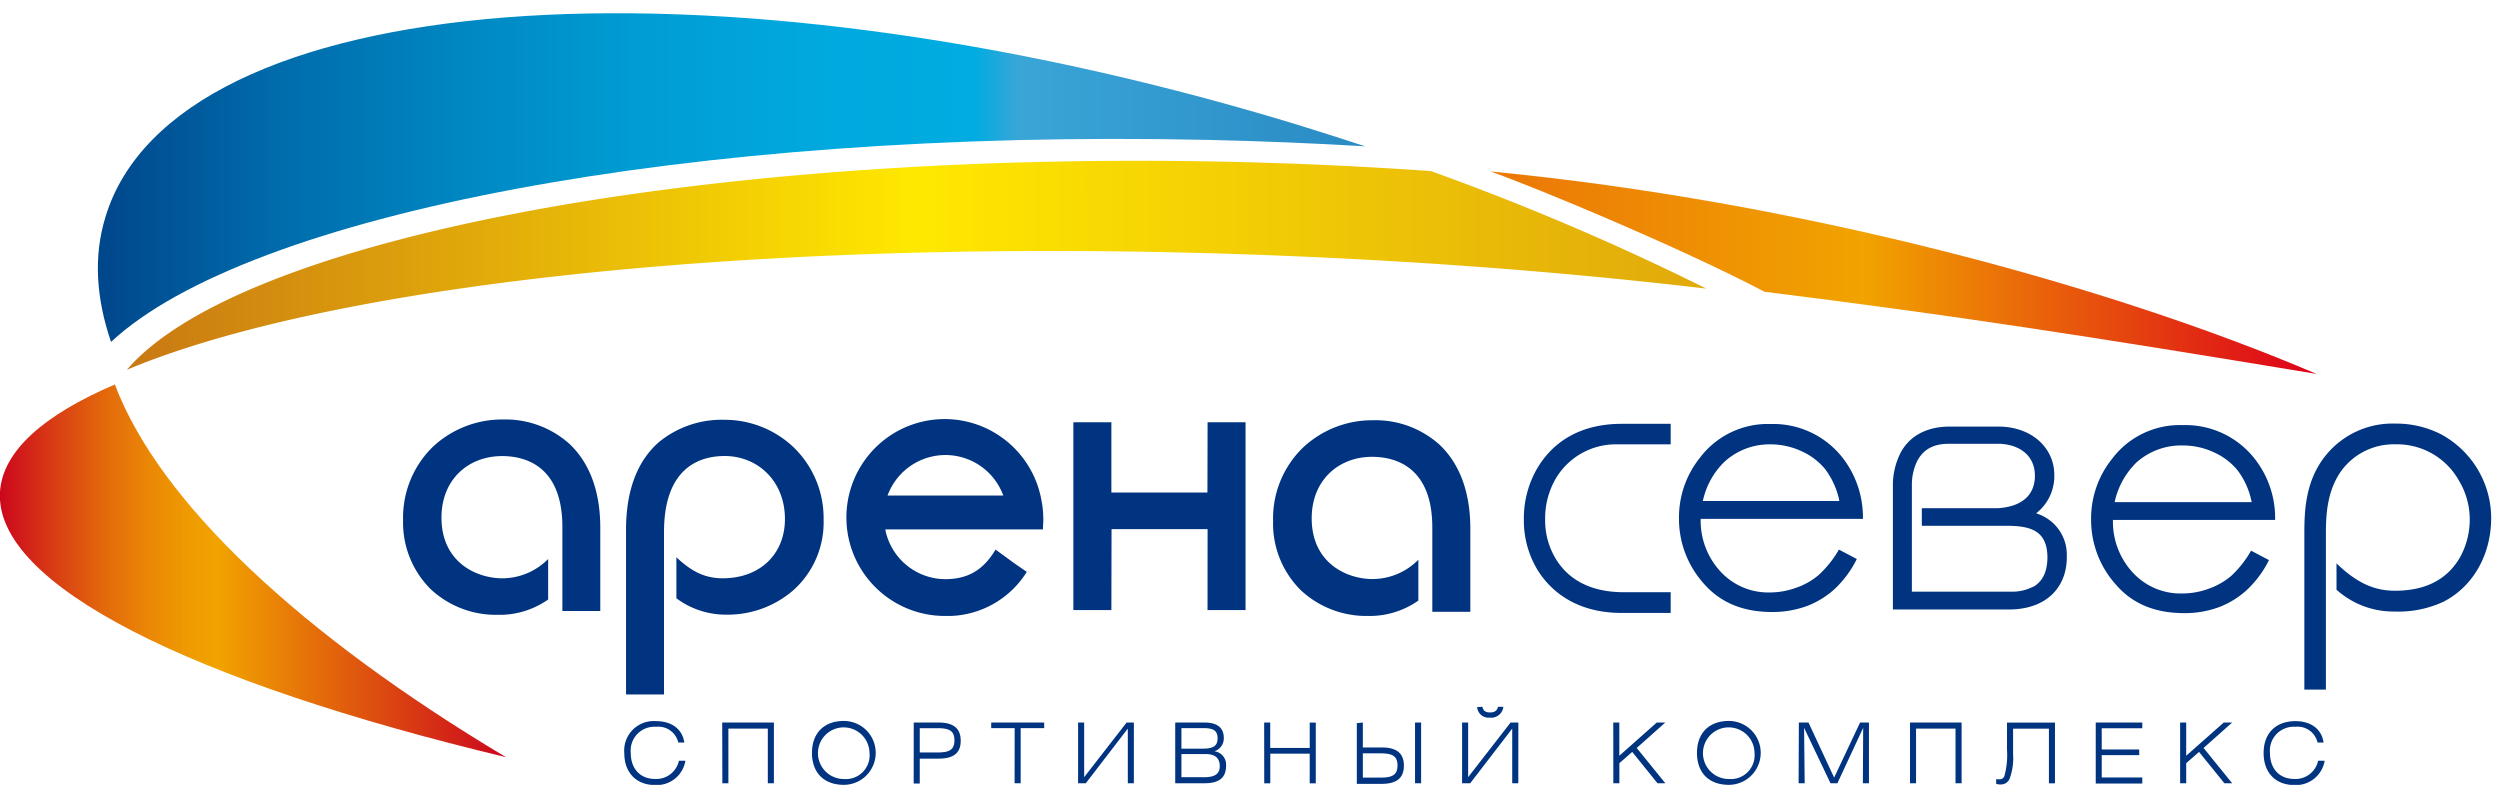 <svg xmlns="http://www.w3.org/2000/svg" width="81" height="26" fill="none" viewBox="0 0 81 26"><g clip-path="url(#a)"><path fill="url(#b)" d="M57.169 9.453c6.163.766 10.565 1.452 17.887 2.662-6.81-2.908-16.83-5.6-26.765-6.56 1.463.514 6.173 2.474 8.878 3.898Z"/><path fill="url(#c)" d="M39.146 4.533c1.727.039 3.423.108 5.086.208-.766-.252-1.541-.498-2.326-.74C22.896-1.763 5.666-.408 3.418 7.027c-.393 1.27-.306 2.633.18 4.051 4.427-4.127 18.696-6.911 35.548-6.545Z"/><path fill="url(#d)" d="M3.72 12.457c-2.31.99-3.628 2.157-3.72 3.469-.196 3.032 6.22 6.172 16.392 8.606-6.654-3.977-11.23-8.26-12.671-12.075Z"/><path fill="url(#e)" d="M4.112 11.98c6.754-2.828 21.152-4.38 37.733-3.682 4.715.197 9.234.557 13.44 1.053a83.186 83.186 0 0 0-8.921-3.807c-2.112-.15-4.285-.252-6.507-.301-17.111-.376-32.093 2.48-35.745 6.736Z"/><path fill="#003380" d="M26.685 16.843a3.196 3.196 0 0 0-.982-2.361 3.253 3.253 0 0 0-2.244-.881 3.209 3.209 0 0 0-2.108.722c-.619.539-1.065 1.426-1.067 2.83v5.348h1.23v-5.263c0-2.048 1.112-2.463 1.965-2.463 1.07 0 1.953.809 1.953 2.042 0 1.134-.804 1.918-2.014 1.92-.627 0-1.047-.261-1.487-.666l-.016-.014v1.328a2.687 2.687 0 0 0 1.634.53h.042a3.244 3.244 0 0 0 2.118-.796 2.95 2.95 0 0 0 .976-2.276ZM40.356 19.766v-6.085h-1.23l-.005 2.227v.051h-3.112v-2.278h-1.232v6.085h1.232l.005-2.622h3.112l-.002 2.622h1.232ZM50.407 15.505a2.26 2.26 0 0 1 1.998-1.108h1.725v-.665h-1.586c-.683 0-1.948.148-2.719 1.41a3.225 3.225 0 0 0-.452 1.689c-.007.582.15 1.154.452 1.65.383.609 1.18 1.378 2.72 1.378h1.585v-.671h-1.501c-.517 0-1.61-.075-2.222-1.082a2.393 2.393 0 0 1-.344-1.275 2.56 2.56 0 0 1 .344-1.326ZM66.023 16.65l-.051-.022.043-.033a1.523 1.523 0 0 0 .544-1.214c0-.846-.703-1.548-1.79-1.56h-1.587c-.882 0-1.365.403-1.6.844a2.325 2.325 0 0 0-.252 1.092v3.99h3.83c1.22-.032 1.802-.787 1.804-1.68v-.046a1.397 1.397 0 0 0-.941-1.371Zm-.151 2.36c-.221.112-.466.167-.713.16h-3.214V15.73c-.005-.262.05-.522.157-.761.153-.311.43-.59 1.035-.59h1.666c.68.037 1.126.413 1.128 1.033 0 .694-.507 1.015-1.21 1.054H62.267v.57H65.096c.703.014 1.233.162 1.241 1.02-.004.558-.216.816-.465.962v-.006ZM58.937 18.62c-.214.183-.46.325-.727.418a2.534 2.534 0 0 1-.878.158 2.104 2.104 0 0 1-1.572-.661 2.418 2.418 0 0 1-.658-1.692v-.032h5.257a3.151 3.151 0 0 0-.636-1.95 2.854 2.854 0 0 0-2.358-1.123 2.76 2.76 0 0 0-2.29 1.096 3.095 3.095 0 0 0-.676 1.968 3.137 3.137 0 0 0 .797 2.099c.533.617 1.266.926 2.213.928.39.004.777-.063 1.143-.196.337-.13.645-.322.91-.567.286-.275.523-.598.699-.954l-.58-.305c-.172.302-.389.576-.644.812Zm-3.754-2.436c.108-.466.348-.891.691-1.224.408-.371.94-.572 1.491-.563.348 0 .691.076 1.006.223.3.133.564.336.772.59.216.293.368.628.446.983v.04h-4.42l.014-.05ZM72.296 18.655a2.318 2.318 0 0 1-.727.417c-.28.105-.578.158-.878.157a2.102 2.102 0 0 1-1.572-.66 2.422 2.422 0 0 1-.66-1.693v-.031h5.255a3.11 3.11 0 0 0-.638-1.95 2.847 2.847 0 0 0-2.357-1.121 2.747 2.747 0 0 0-2.291 1.096 3.086 3.086 0 0 0-.676 1.967 3.132 3.132 0 0 0 .8 2.101c.53.618 1.263.927 2.21.927.39.005.777-.062 1.143-.197.337-.13.646-.323.91-.569.287-.274.523-.596.7-.952l-.58-.305c-.171.302-.386.576-.639.813Zm-3.77-2.438c.11-.467.35-.893.692-1.23.413-.37.952-.568 1.506-.554.348-.001.691.075 1.006.222.3.133.566.335.772.59.218.292.37.628.444.984l.01.04h-4.44l.01-.052ZM79.033 14.043a3.212 3.212 0 0 0-1.433-.319 2.784 2.784 0 0 0-2.24 1.024c-.665.818-.699 1.786-.699 2.543v5.053h.698V17.29c0-.574.027-1.402.526-2.071a2.109 2.109 0 0 1 1.727-.823 2.295 2.295 0 0 1 2.06 1.18c.218.363.338.776.347 1.199a2.53 2.53 0 0 1-.313 1.28c-.35.605-.964 1.08-2.094 1.085-.575 0-1.131-.164-1.823-.805l-.086-.08v.851c.51.46 1.175.712 1.862.707a3.451 3.451 0 0 0 1.611-.321c.941-.484 1.54-1.507 1.538-2.717a3.087 3.087 0 0 0-1.681-2.733ZM33.802 16.81c.001-.204-.02-.406-.06-.605a3.19 3.19 0 0 0-2.318-2.52 3.18 3.18 0 0 0-3.26 1.037 3.191 3.191 0 0 0 2.444 5.235h.196a3.032 3.032 0 0 0 2.464-1.428l-.413-.285-.603-.441v.01c-.367.61-.839.948-1.615.952h-.013a1.992 1.992 0 0 1-1.924-1.529l-.017-.084h5.108c0-.113.013-.223.013-.329l-.002-.014Zm-5.047-.754.03-.073a2 2 0 0 1 1.846-1.24 1.994 1.994 0 0 1 1.847 1.24l.03.073h-3.753ZM18.467 14.397a3.105 3.105 0 0 0-2.161-.806 3.29 3.29 0 0 0-2.281.885 3.204 3.204 0 0 0-.965 2.36v.017a3.041 3.041 0 0 0 .888 2.23 3.093 3.093 0 0 0 2.175.837 2.735 2.735 0 0 0 1.637-.496v-1.312a2.094 2.094 0 0 1-1.478.625h-.05c-.848-.021-1.928-.552-1.928-1.967 0-1.243.878-1.993 1.965-1.993.785 0 1.95.348 1.952 2.29v2.73h1.228V17.1c0-1.262-.393-2.139-.982-2.702ZM46.657 14.423a3.1 3.1 0 0 0-2.161-.807 3.276 3.276 0 0 0-2.281.888 3.192 3.192 0 0 0-.967 2.36v.018a3.044 3.044 0 0 0 .894 2.237c.59.551 1.37.852 2.177.838a2.747 2.747 0 0 0 1.636-.498v-1.324a2.092 2.092 0 0 1-1.475.626h-.053c-.845-.02-1.928-.553-1.928-1.967 0-1.244.88-1.993 1.955-1.993.786 0 1.953.348 1.953 2.29v2.732h1.232v-2.699c-.002-1.261-.393-2.136-.983-2.701ZM21.265 23.548a.771.771 0 0 0-.828.846c0 .521.313.844.786.844a.75.75 0 0 0 .774-.59h.21a.94.94 0 0 1-.982.787c-.601 0-.998-.394-.998-1.035a.957.957 0 0 1 1.032-1.035c.512 0 .85.265.913.692h-.196a.663.663 0 0 0-.711-.51ZM23.4 23.41h1.674v1.967h-.197v-1.77H23.6v1.77h-.196L23.4 23.41ZM27.34 25.429c-.645 0-1.032-.394-1.032-1.035 0-.642.393-1.035 1.031-1.035a1.032 1.032 0 0 1 1.034 1.035 1.036 1.036 0 0 1-1.034 1.035Zm.832-1.035a.838.838 0 0 0-1.004-.81.834.834 0 0 0-.6 1.143.836.836 0 0 0 .771.513.77.77 0 0 0 .833-.846ZM29.606 23.41h.798c.485 0 .723.185.723.59 0 .405-.238.58-.723.58H29.8v.807h-.197l.002-1.977Zm.762.97c.384 0 .555-.079.555-.394 0-.314-.171-.393-.554-.393H29.8v.787h.568ZM32.875 23.591h-.76v-.181h1.717v.181h-.762v1.787h-.197l.002-1.787ZM36.737 25.378h-.196v-1.771l-1.361 1.77h-.25V23.41h.197v1.77l1.375-1.77h.235v1.968ZM38.077 23.41h.955c.409 0 .619.173.619.496a.438.438 0 0 1-.307.435.436.436 0 0 1 .381.466c0 .393-.227.57-.695.57h-.953V23.41Zm.896.846c.322 0 .477-.079.477-.334 0-.256-.147-.331-.457-.331h-.715v.665h.695Zm.037.925c.342 0 .51-.097.51-.356 0-.26-.146-.394-.466-.394h-.776v.75h.732ZM40.959 23.41h.196v.824h1.28v-.822h.196v1.967h-.197v-.96h-1.277v.96h-.196l-.002-1.969ZM44.156 23.41v.807h.607c.481 0 .723.183.723.59s-.242.59-.723.59h-.802V23.43l.195-.02Zm0 1.785h.567c.383 0 .556-.083.556-.394 0-.31-.173-.393-.556-.393h-.567v.787Zm1.691-1.785h.197v1.968h-.197V23.41ZM49.193 25.377h-.197v-1.77l-1.361 1.77h-.263V23.41h.196v1.77l1.375-1.77h.252l-.002 1.967Zm-1.163-2.476c.023.116.086.182.247.182s.228-.064.258-.182h.173a.394.394 0 0 1-.439.35.371.371 0 0 1-.41-.343l.17-.008ZM52.27 23.41h.196v1.076l1.214-1.076h.275l-.925.824.927 1.143h-.253l-.82-1.015-.416.364v.651h-.196l-.002-1.967ZM56.014 25.429c-.647 0-1.032-.394-1.032-1.035 0-.642.393-1.035 1.032-1.035a1.033 1.033 0 0 1 1.033 1.035 1.036 1.036 0 0 1-1.033 1.035Zm.833-1.035a.837.837 0 0 0-1.005-.81.835.835 0 0 0-.6 1.143.836.836 0 0 0 .772.513.77.77 0 0 0 .792-.513.775.775 0 0 0 .04-.333ZM58.283 23.41h.312l.831 1.784.84-1.784h.288v1.967h-.197l.01-1.796-.835 1.796h-.224l-.856-1.796.02 1.796h-.197l.008-1.967ZM61.884 23.41h1.672v1.968h-.197v-1.771H62.08v1.77h-.196V23.41ZM65.224 24.431c.02.275-.02.55-.116.809a.307.307 0 0 1-.281.177.526.526 0 0 1-.151-.02v-.15c.108 0 .21.03.267-.106a2.56 2.56 0 0 0 .084-.848v-.881h1.554v1.967h-.196v-1.77h-1.161v.822ZM67.902 23.41h1.508v.185h-1.314v.687h1.214v.184h-1.214v.724h1.314v.197h-1.508V23.41ZM70.636 23.41h.197v1.076l1.216-1.076h.273l-.926.824.926 1.143h-.252l-.821-1.015-.416.364v.652h-.197V23.41ZM74.376 23.548a.774.774 0 0 0-.829.846c0 .521.315.844.786.844a.748.748 0 0 0 .774-.59h.212a.943.943 0 0 1-.982.787c-.601 0-.996-.394-.996-1.035 0-.642.393-1.035 1.032-1.035.51 0 .85.265.911.692h-.196a.661.661 0 0 0-.712-.51Z"/></g><defs><linearGradient id="b" x1="16.331" x2="75.064" y1="8.822" y2="8.822" gradientUnits="userSpaceOnUse"><stop stop-color="#DD001A"/><stop offset=".75" stop-color="#F1A300"/><stop offset="1" stop-color="#DD001A"/></linearGradient><linearGradient id="c" x1="3.175" x2="72.492" y1="5.754" y2="5.754" gradientUnits="userSpaceOnUse"><stop stop-color="#00468B"/><stop offset=".08" stop-color="#006AAA"/><stop offset=".17" stop-color="#0087C2"/><stop offset=".25" stop-color="#009CD3"/><stop offset=".33" stop-color="#00A8DE"/><stop offset=".41" stop-color="#00ACE1"/><stop offset=".43" stop-color="#3AA5D7"/><stop offset="1" stop-color="#004A94"/></linearGradient><linearGradient id="d" x1=".002" x2="16.4" y1="18.491" y2="18.491" gradientUnits="userSpaceOnUse"><stop stop-color="#CC071D"/><stop offset=".11" stop-color="#D93E13"/><stop offset=".21" stop-color="#E36A0B"/><stop offset=".3" stop-color="#EB8905"/><stop offset=".38" stop-color="#EF9C01"/><stop offset=".43" stop-color="#F1A300"/><stop offset="1" stop-color="#CC061D"/></linearGradient><linearGradient id="e" x1="4.112" x2="75.156" y1="8.595" y2="8.595" gradientUnits="userSpaceOnUse"><stop stop-color="#C97813"/><stop offset=".36" stop-color="#FFE800"/><stop offset="1" stop-color="#C97813"/></linearGradient><clipPath id="a"><path fill="#fff" d="M0 .429h80.714v25H0z"/></clipPath></defs></svg>